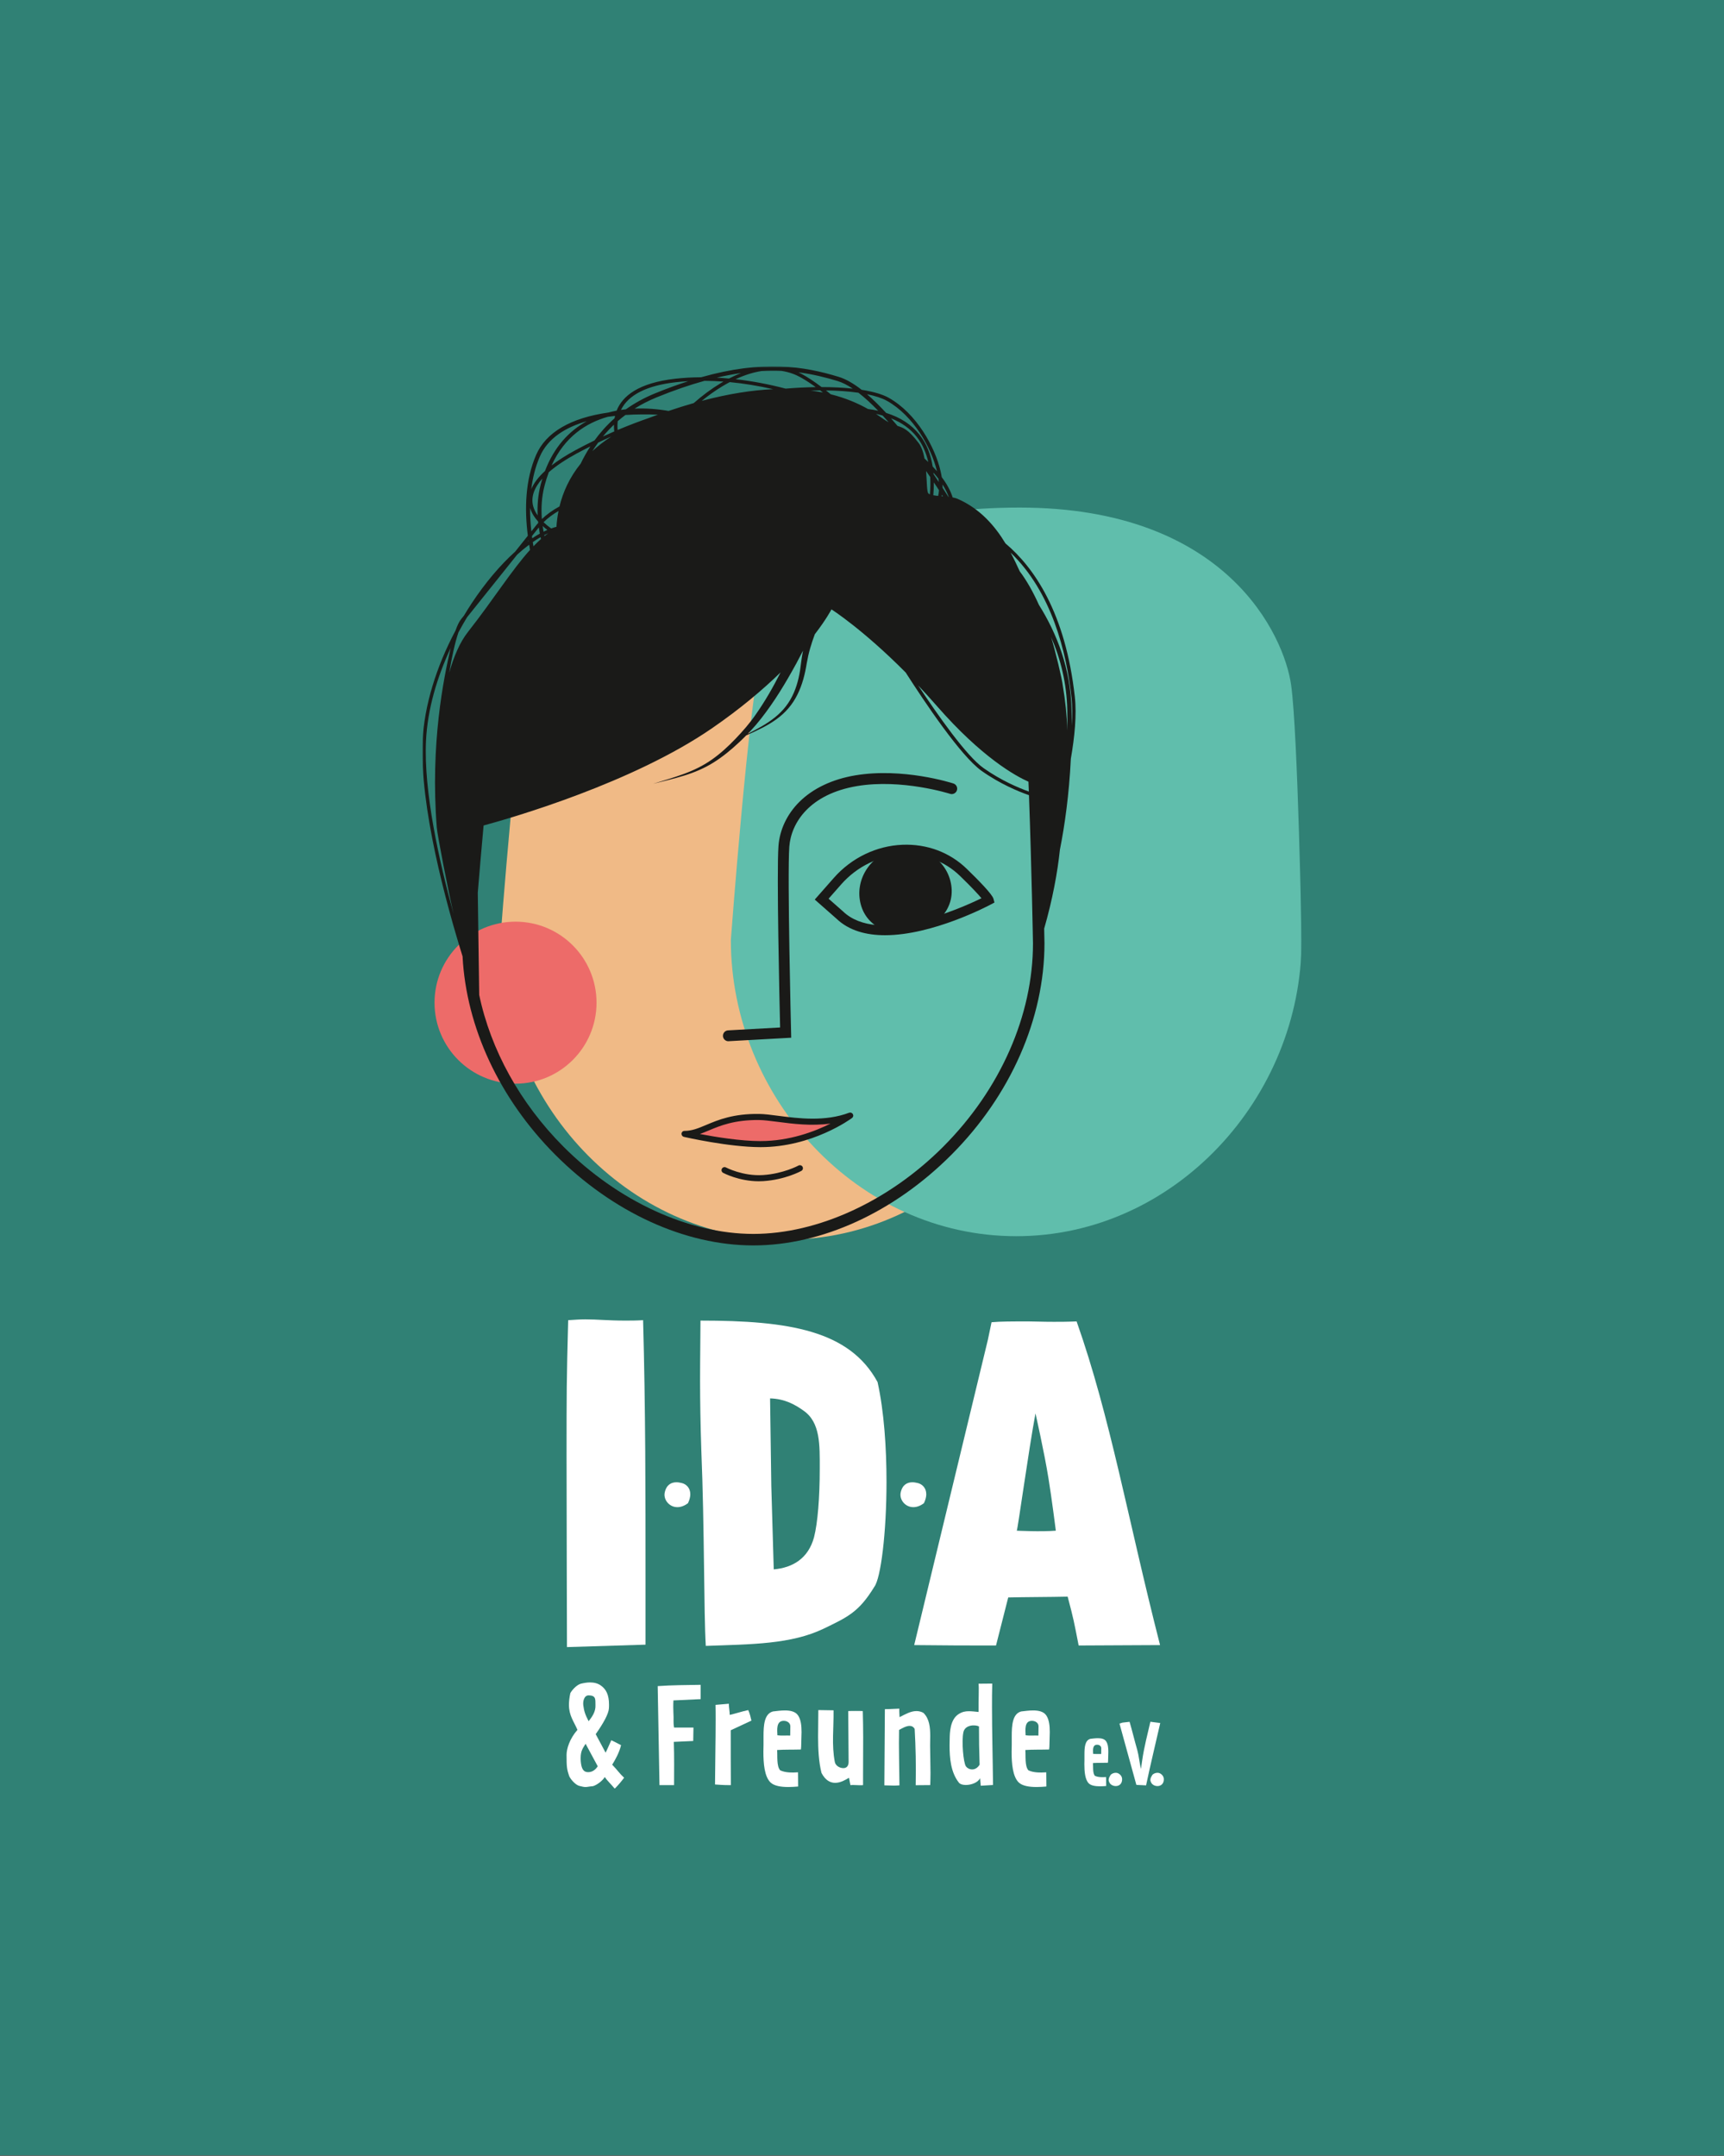 <?xml version="1.0" encoding="UTF-8"?>
<svg xmlns="http://www.w3.org/2000/svg" width="1662" height="2078" viewBox="0 0 1662 2078" fill="none">
  <rect x="0" y="0" width="1662" height="2078" fill="#333333" stroke="none"/>
  <path d="M1662 0H0V2077.5H1662V0Z" fill="#308175"></path>
  <mask id="mask0_3071_3139" style="mask-type:luminance" maskUnits="userSpaceOnUse" x="407" y="353" width="848" height="1372">
    <path d="M1254.81 353.175H407.191V1724.08H1254.81V353.175Z" fill="white"></path>
  </mask>
  <g mask="url(#mask0_3071_3139)">
    <mask id="mask1_3071_3139" style="mask-type:luminance" maskUnits="userSpaceOnUse" x="407" y="353" width="848" height="1372">
      <path d="M1254.81 353.175H407.191V1724.08H1254.81V353.175Z" fill="white"></path>
    </mask>
    <g mask="url(#mask1_3071_3139)">
      <path d="M757.188 1194.93C604.371 1194.93 482.078 1061.28 482.078 909.356C482.078 909.356 499.255 678.611 511.812 632.114C524.369 585.617 560.362 492.604 760.465 492.604C960.569 492.604 1015.63 616.556 1022.21 663.684C1028.76 710.813 1032.32 909.356 1032.32 909.356C1032.32 1061.3 910.005 1194.93 757.208 1194.93" fill="#F0BA86"></path>
      <path d="M979.681 1191.57C826.864 1191.57 704.571 1057.93 704.571 906.001C704.571 906.001 721.748 675.255 734.305 628.758C746.862 582.262 782.855 489.249 982.959 489.249C1183.06 489.249 1238.13 613.2 1244.7 660.329C1251.26 707.457 1254.81 906.001 1254.81 906.001C1254.81 1057.95 1132.5 1191.57 979.701 1191.57" fill="#60BEAC"></path>
      <path d="M575.072 966.476C575.072 1009.6 540.106 1044.56 496.986 1044.56C453.865 1044.56 418.899 1009.6 418.899 966.476C418.899 923.355 453.865 888.389 496.986 888.389C540.106 888.389 575.072 923.355 575.072 966.476Z" fill="#ED6B69"></path>
      <path d="M787.041 1091.12C799.203 1085.97 817.051 1077.26 817.051 1077.26C786.903 1086.22 750.554 1077.87 731.679 1077.61C686.466 1077.02 679.003 1090.66 659.871 1093.01C659.871 1093.01 717.562 1103.52 730.81 1102.91C744.039 1102.29 759.34 1102.85 787.06 1091.12" fill="#ED6B69"></path>
      <path d="M769.687 1123.52C769.549 1123.6 755.057 1131.38 735.511 1132.64C716.201 1133.88 700.051 1125.43 699.893 1125.33C698.471 1124.56 696.675 1125.12 695.924 1126.54C695.154 1127.96 695.707 1129.76 697.129 1130.51C697.8 1130.86 712.549 1138.62 731.522 1138.62C732.964 1138.62 734.425 1138.58 735.906 1138.48C756.735 1137.14 771.879 1129.01 772.511 1128.65C773.932 1127.88 774.465 1126.08 773.695 1124.66C772.925 1123.24 771.128 1122.71 769.707 1123.48" fill="#1A1A18"></path>
      <path d="M822.502 1075.05C822.502 1074.85 822.462 1074.65 822.403 1074.45C822.403 1074.39 822.403 1074.34 822.383 1074.28C822.324 1074.14 822.225 1074.06 822.166 1073.92C822.107 1073.8 822.087 1073.66 821.988 1073.57C821.949 1073.51 821.889 1073.49 821.85 1073.45C821.712 1073.29 821.554 1073.15 821.396 1073.03C821.258 1072.93 821.119 1072.81 820.981 1072.74C820.804 1072.64 820.626 1072.6 820.428 1072.54C820.251 1072.48 820.093 1072.44 819.915 1072.42C819.737 1072.42 819.56 1072.42 819.362 1072.44C819.165 1072.44 818.967 1072.48 818.77 1072.54C818.711 1072.54 818.651 1072.54 818.592 1072.56C795.275 1081.36 769.45 1078.01 750.575 1075.56C743.309 1074.61 737.011 1073.8 731.818 1073.72C706.823 1073.41 692.43 1079.43 680.899 1084.29C673.239 1087.5 667.197 1090.05 659.951 1090.07C659.951 1090.07 659.951 1090.07 659.931 1090.07C659.931 1090.07 659.892 1090.07 659.872 1090.07C659.477 1090.07 659.102 1090.15 658.747 1090.29C658.747 1090.29 658.727 1090.29 658.707 1090.29C658.372 1090.43 658.075 1090.62 657.819 1090.88C657.819 1090.88 657.799 1090.92 657.779 1090.94C657.542 1091.2 657.345 1091.47 657.187 1091.81C657.187 1091.83 657.187 1091.87 657.167 1091.89C657.108 1092.03 657.049 1092.16 657.029 1092.3C657.009 1092.42 657.029 1092.52 657.029 1092.64C657.029 1092.76 656.97 1092.85 656.97 1092.95C656.97 1093.03 657.009 1093.11 657.029 1093.21C657.029 1093.41 657.088 1093.61 657.147 1093.78C657.207 1093.96 657.266 1094.14 657.345 1094.3C657.424 1094.47 657.542 1094.61 657.661 1094.75C657.779 1094.91 657.898 1095.03 658.036 1095.16C658.174 1095.28 658.332 1095.38 658.49 1095.48C658.668 1095.58 658.845 1095.66 659.023 1095.72C659.102 1095.74 659.161 1095.8 659.26 1095.82C660.997 1096.21 702.361 1105.65 733.003 1105.73H733.299C782.797 1105.73 819.876 1078.78 821.435 1077.61C821.495 1077.57 821.514 1077.51 821.554 1077.47C821.712 1077.34 821.83 1077.2 821.949 1077.04C822.067 1076.9 822.186 1076.76 822.265 1076.61C822.344 1076.45 822.403 1076.27 822.442 1076.07C822.502 1075.89 822.541 1075.72 822.581 1075.54C822.581 1075.36 822.581 1075.18 822.561 1075.01M733.22 1099.9H732.944C713.792 1099.86 689.744 1095.93 674.739 1093.07C677.484 1092.08 680.248 1090.92 683.17 1089.7C694.187 1085.06 707.968 1079.37 731.72 1079.59C736.596 1079.65 742.717 1080.46 749.805 1081.36C764.099 1083.22 782.244 1085.57 800.665 1083C785.383 1090.66 761.197 1099.88 733.22 1099.88" fill="#1A1A18"></path>
      <path d="M702.143 1003.61C702.143 1003.61 702.341 1003.61 702.44 1003.61L762.757 1000.26L762.638 995.183C762.599 993.662 758.907 843.392 760.921 816.146C762.638 792.927 780.684 765.365 826.194 757.705C869.393 750.439 915.455 765.029 915.909 765.168C918.654 766.056 921.615 764.536 922.504 761.791C923.392 759.047 921.872 756.085 919.128 755.197C917.153 754.565 870.242 739.659 824.456 747.379C802.402 751.09 783.804 759.896 770.714 772.848C758.828 784.596 751.641 799.699 750.476 815.396C748.62 840.589 751.404 963.316 752.056 990.385L701.887 993.169C699.004 993.327 696.793 995.795 696.951 998.697C697.109 1001.48 699.419 1003.65 702.183 1003.65" fill="#1A1A18"></path>
      <path d="M1021.91 818.398C1026.36 795.89 1030.62 766.531 1032.34 731.289C1035.97 710.498 1038.08 689.096 1036.19 671.86C1027.2 590.239 996.602 546.763 969.316 523.801C959.365 507.335 945.09 490.336 922.938 480.74C921.714 480.207 920.134 479.812 918.397 479.496C916.423 473.159 912.869 466.584 907.873 459.91C907.597 458.134 907.242 456.297 906.807 454.422C901.417 430.749 883.45 398.428 856.737 383.423C850.893 380.126 841.989 377.52 830.656 375.723C823.074 369.82 815.65 365.437 808.7 363.304C775.215 353.057 735.866 346.66 675.884 363.64C667.454 363.679 659.24 364.133 651.264 365.022C615.369 369.03 599.989 381.844 594.461 395.802C591.795 396.316 589.169 396.948 586.563 397.639C550.195 402.772 526.286 416.711 516.809 438.567C506.325 462.754 505.574 490.652 508.852 516.397C504.765 521.531 500.678 526.664 496.63 531.738C482.296 544.631 467.706 561.808 454.497 581.848C451.99 585.659 449.581 589.528 447.251 593.418C446.205 594.721 445.277 595.886 444.507 596.834C442.631 599.183 440.834 602.954 439.176 607.693C420.301 643.152 408.948 680.705 407.408 713.993C404.447 777.45 430.114 870.996 445.928 921.836C449.443 990.149 481.546 1059.17 535.249 1113.01C590.69 1168.59 660.306 1200.46 726.25 1200.46C792.195 1200.46 861.811 1168.59 917.252 1113.01C974.232 1055.9 1006.91 981.64 1006.91 909.22C1006.89 908.035 1006.79 902.981 1006.63 895.083C1014.67 866.988 1019.43 841.538 1021.87 818.359M450.252 594.978C459.433 583.566 478.308 560.011 498.565 534.621C502.455 531.087 506.325 527.888 510.115 525.045C510.392 526.723 510.668 528.402 510.984 530.04C493.195 549.666 475.524 578.097 451.16 609.094C443.283 619.124 437.399 632.905 433.016 648.661C435.444 634.327 438.485 619.657 441.96 609.549C444.625 604.573 447.389 599.696 450.252 594.958M796.242 376.315C807.97 376.473 818.513 377.263 827.576 378.566C833.834 383.384 840.231 389.326 846.628 395.96C843.469 395.25 840.172 394.677 836.737 394.223C826.569 388.497 814.762 383.522 800.882 380.047C799.322 378.764 797.762 377.52 796.262 376.315M905.208 472.487C905.09 474.462 904.813 476.318 904.418 477.996C902.72 477.838 901.141 477.64 899.739 477.384C900.094 473.415 900.292 469.249 900.272 464.985C902.029 467.63 903.688 470.138 905.208 472.468M676.496 386.404C682.873 381.232 689.468 376.513 696.24 372.426C698.708 370.925 701.136 369.563 703.506 368.319C717.168 369.622 731.167 371.912 745.264 375.131C725.263 376.039 702.499 379.514 676.496 386.404ZM602.911 400.008C613.612 399.297 624.274 399.297 634.244 399.692C631.855 400.561 629.427 401.469 626.998 402.377C616.475 406.03 605.912 410.038 595.428 414.46C595.152 411.499 595.211 408.675 595.527 405.97C597.857 403.917 600.344 401.943 602.931 400.008M592.072 414.895C592.092 415.211 592.131 415.526 592.17 415.862C588.498 417.442 584.846 419.08 581.213 420.759C584.431 416.849 587.985 413.039 591.874 409.347C591.835 411.222 591.914 413.078 592.072 414.895ZM589.248 420.818C582.397 425.26 576.336 429.959 571.045 434.875C572.762 432.111 574.658 429.347 576.672 426.603C580.838 424.609 585.043 422.674 589.248 420.818ZM536.434 507.809C535.782 507.987 535.131 508.145 534.479 508.322C533.453 508.618 532.386 508.993 531.34 509.369C528.596 507.414 526.128 505.4 524.015 503.367C528.161 499.28 533.058 495.686 538.428 492.527C537.401 497.7 536.75 502.814 536.434 507.809ZM523.146 507.059C524.548 508.322 526.068 509.566 527.687 510.81C526.463 511.323 525.259 511.876 524.015 512.488C523.679 510.711 523.403 508.895 523.146 507.059ZM528.497 514.008C527.273 514.877 526.068 515.785 524.884 516.733C524.824 516.437 524.745 516.121 524.686 515.825C525.97 515.173 527.233 514.561 528.497 514.008ZM1028.98 704.18C1028.55 689.945 1027.01 675.355 1024.58 660.981C1024.18 655.848 1017.27 626.647 1013.27 613.971C1022.43 635.018 1028.39 658.612 1028.9 684.693C1029.02 691.347 1029.04 697.823 1028.98 704.18ZM907.814 478.312C907.913 477.858 907.992 477.364 908.071 476.91C908.407 477.423 908.722 477.937 909.038 478.43C908.624 478.391 908.229 478.371 907.814 478.331M896.462 476.515C895.83 476.258 895.316 475.962 894.981 475.607C893.421 473.909 893.599 464.531 892.789 454.027C894.171 456.001 895.494 457.936 896.777 459.831C897.074 465.557 896.916 471.204 896.462 476.515ZM891.289 442.003C890.183 436.099 888.406 430.63 885.484 426.84C875.494 413.868 871.012 412.407 865.247 410.531C863.193 408.063 861.1 405.635 858.988 403.246C869.334 407.372 877.626 413.295 883.747 421.055C889.472 428.32 892.927 436.692 894.862 445.34C893.697 444.214 892.513 443.109 891.289 441.983M856.717 407.017C854.861 406.01 852.788 404.727 850.419 403.009C848.543 401.647 846.569 400.304 844.535 398.981C846.727 399.435 848.84 399.968 850.913 400.541C852.848 402.654 854.802 404.825 856.717 407.017ZM781.494 376.434C784.593 376.355 787.654 376.296 790.635 376.276C791.504 376.947 792.412 377.658 793.3 378.349C789.51 377.599 785.581 376.947 781.513 376.414M757.327 374.578C741.098 370.333 724.928 367.273 709.152 365.515C718.333 361.251 726.665 358.783 734.187 357.638C740.881 357.282 747.258 357.243 753.359 357.5C760.763 358.605 766.942 360.994 771.878 363.758C776.439 366.305 781.296 369.464 786.37 373.137C777.229 373.275 767.515 373.749 757.307 374.598M702.815 364.864C698.846 364.509 694.897 364.232 690.988 364.035C699.201 362.1 707 360.639 714.424 359.573C710.692 361.034 706.823 362.771 702.795 364.844M679.122 367.075C685.144 367.115 691.245 367.332 697.425 367.806C696.457 368.359 695.47 368.931 694.483 369.543C685.578 374.913 676.99 381.35 668.796 388.537C660.997 390.748 652.902 393.275 644.511 396.118C633.711 394.203 622.675 393.374 611.796 393.868C618.173 389.86 625.182 386.207 632.922 383.048C649.645 376.217 664.966 371.004 679.122 367.095M592.921 400.896C592.743 401.666 592.585 402.436 592.447 403.187C584.826 409.919 578.468 417.185 573.078 424.569C566.958 427.531 560.877 430.63 554.855 433.888C545.773 438.804 538.092 443.721 531.755 448.637C544.312 420.976 565.062 407.649 585.912 401.765C588.222 401.429 590.551 401.133 592.901 400.877M556.474 436.869C560.659 434.599 564.904 432.427 569.129 430.295C565.516 435.863 562.417 441.43 559.791 446.899C549.07 460.167 542.732 474.304 539.376 488.144C532.702 491.797 527.036 495.864 522.376 500.326C521.567 489.98 522.139 479.082 524.982 468.065C526.167 463.484 527.549 459.219 529.05 455.192C535.94 449.13 545.062 443.03 556.454 436.85M521.231 467.117C518.625 477.226 517.875 487.236 518.309 496.812C516.256 493.87 514.775 490.888 513.985 487.848C511.734 479.2 514.755 470.315 522.89 461.253C522.297 463.168 521.744 465.103 521.231 467.097M520.422 514.324C518.013 515.667 515.565 517.207 513.077 518.865C512.978 518.155 512.88 517.464 512.801 516.753C515.012 513.969 517.243 511.185 519.434 508.401C519.731 510.395 520.047 512.37 520.422 514.305M521.132 517.74C521.271 518.352 521.409 518.944 521.547 519.556C519.099 521.708 516.69 524.038 514.281 526.546C514.044 525.223 513.827 523.88 513.63 522.538C516.177 520.761 518.684 519.162 521.132 517.74ZM767.377 640.092C769.687 635.808 771.918 631.504 774.129 627.199C773.379 631.03 772.727 634.9 772.273 638.789C771.72 643.804 770.97 648.76 769.845 653.617C767.614 663.331 763.843 672.768 757.722 680.666C751.68 688.622 743.428 694.782 734.661 699.916C730.16 702.542 725.54 704.97 720.88 707.339C721.788 706.431 722.677 705.503 723.546 704.536C727.139 700.706 730.515 696.717 733.733 692.611C746.646 676.164 757.406 658.296 767.357 640.072M903.096 680.429C946.591 730.163 978.991 747.972 991.469 753.481C991.587 756.62 991.725 759.799 991.844 762.977C981.913 759.424 965.15 752.355 948.17 740.371C931.724 728.761 903.925 689.155 885.089 660.606C890.933 666.786 896.935 673.38 903.096 680.409M1032.95 672.235C1033.86 680.468 1033.82 689.708 1033.13 699.383C1033.13 694.545 1033.13 689.649 1033.01 684.634C1032.24 644.574 1018.81 610.477 1001.56 583.033C995.911 570.436 989.652 559.419 983.097 550.732C980.61 545.401 977.766 539.221 974.311 532.726C1013.8 570.653 1028.09 628.226 1032.93 672.255M914.626 478.963C914.507 478.963 914.389 478.943 914.27 478.924C912.671 476.377 910.796 473.435 908.663 470.157C908.663 469.131 908.663 468.084 908.604 467.018C911.23 471.085 913.224 475.093 914.606 478.963M905.05 464.629C903.451 462.201 901.753 459.654 899.956 457.008C899.917 456.534 899.917 456.08 899.877 455.606C901.595 457.561 903.214 459.516 904.695 461.45C904.853 462.536 904.971 463.583 905.07 464.629M855.098 386.385C880.568 400.699 897.824 431.381 903.293 454.244C901.97 452.724 900.588 451.184 899.127 449.644C897.409 438.824 893.618 428.103 886.412 418.982C878.771 409.287 868.011 402.298 854.269 398.014C848.168 391.38 841.969 385.259 835.828 379.988C843.963 381.646 850.478 383.798 855.079 386.385M822.087 374.617C813.163 373.63 803.074 373.097 792.037 373.097C785.344 368.043 779.164 363.956 773.537 360.816C772.352 360.145 771.089 359.513 769.766 358.901C783.488 360.658 795.867 363.739 807.516 367.292C812.156 368.714 817.052 371.241 822.107 374.617M651.659 368.418C655.548 367.983 659.497 367.668 663.505 367.431C653.376 370.688 642.675 374.578 631.362 379.218C620.799 383.522 611.559 388.734 603.424 394.499C601.825 394.677 600.226 394.894 598.646 395.131C605.655 380.698 623.543 371.557 651.659 368.418ZM520.382 440.167C528.122 422.318 545.22 411.874 565.655 406.03C548.478 415.487 534.144 430.907 525.377 454.007C519 459.851 514.577 465.695 512.149 471.52C513.492 460.7 516.078 450.098 520.382 440.167ZM511.004 489.585C512.346 494.067 514.933 498.45 518.743 502.695C518.783 503.13 518.822 503.584 518.882 504.018C518.27 504.709 517.677 505.4 517.105 506.091C515.486 508.125 513.867 510.158 512.248 512.212C511.418 504.768 510.964 497.167 511.004 489.585ZM509.484 520.919C509.484 521.057 509.523 521.175 509.543 521.314C509.247 521.531 508.931 521.768 508.635 521.985C508.911 521.629 509.207 521.274 509.484 520.919ZM410.686 714.191C412.088 683.904 421.229 652.985 434.437 624.672C427.784 653.281 414.713 716.876 421.071 797.529C421.683 805.288 432.285 859.919 437.32 880.946C423.203 829.771 408.415 762.977 410.686 714.21M909.413 1105.2C856.836 1157.91 788.364 1189.38 726.27 1189.38C664.176 1189.38 595.705 1157.91 543.127 1105.2C501.29 1063.26 473.076 1011.85 461.98 959.053C461.763 943.929 461.171 903.059 460.598 860.452C462.138 841.755 464.053 819.247 466.205 795.693C495.189 787.815 609.999 754.527 686.309 702.028C714.088 682.916 735.787 664.436 752.529 648.108C745.382 662.185 737.583 675.907 728.541 688.741C722.776 697.112 716.122 704.713 709.054 712.117C702.005 719.482 694.502 726.392 686.19 732.217C677.898 738.061 668.658 742.543 659.043 746.057C649.408 749.591 639.516 752.454 629.664 755.494C639.654 752.967 649.664 750.638 659.556 747.597C669.428 744.556 679.122 740.489 687.967 734.922C696.812 729.374 704.907 722.68 712.469 715.573C714.404 713.815 716.24 711.979 718.077 710.143C718.511 709.709 718.945 709.274 719.38 708.84C724.77 706.451 730.14 704.003 735.412 701.278C744.494 696.54 753.339 690.695 760.131 682.62C767.021 674.644 771.523 664.831 774.386 654.782C775.827 649.747 776.874 644.613 777.703 639.5C778.552 634.584 779.638 629.687 781.02 624.87C782.343 620.309 783.843 615.807 785.502 611.365C796.953 596.478 801.553 587.376 801.553 587.376C801.553 587.376 831.564 606.39 873.124 648.246C890.815 675.888 926.176 728.821 946.295 743.036C964.242 755.731 982.011 762.997 991.962 766.472C994.47 834.331 995.812 908.193 995.832 909.338C995.832 978.737 964.341 1050.13 909.413 1105.18" fill="#1A1A18"></path>
      <path d="M957.747 866.336C956.621 862.012 943.037 848.172 931.843 837.332C915.515 821.518 893.54 813.324 869.966 814.272C844.95 815.259 820.883 826.888 803.903 846.138L785.462 867.086L806.253 885.389C818.513 897.176 835.296 901.46 853.203 901.46C899.108 901.46 952.317 873.345 955.417 871.687L958.694 869.929L957.747 866.336ZM812.65 878.459L798.789 866.257L810.991 852.397C826.253 835.062 847.892 824.598 870.341 823.709C891.328 822.88 910.835 830.126 925.288 844.124C937.272 855.734 943.255 862.289 946.177 865.803C925.88 875.714 846.648 911.154 812.65 878.459Z" fill="#1A1A18"></path>
      <path d="M862.008 818.891C885.859 812.573 910.084 825.979 916.126 848.803C919.463 861.419 916.521 873.068 909.196 882.051C899.857 886.335 887.517 890.877 874.25 892.693C863.825 894.115 856.145 895.102 850.616 895.773C840.606 891.39 832.847 883.255 829.787 871.666C823.745 848.822 838.178 825.209 862.008 818.891Z" fill="#1A1A18"></path>
      <path d="M1015.91 1274.1C1021.79 1274.1 1028.86 1274.1 1037.89 1273.71C1070.46 1365.93 1086.93 1462.87 1118.34 1585.7L1039.86 1586.09C1035.16 1562.16 1035.16 1561.37 1029.26 1539.01C1013.17 1539.4 986.867 1539.4 971.961 1539.79L960.193 1586.09C928.406 1586.09 917.803 1586.09 881.317 1585.7L952.355 1291.38L955.889 1274.5C964.517 1273.71 975.514 1273.71 991.606 1273.71C997.489 1273.71 1004.16 1274.1 1015.93 1274.1M1017.86 1475.41C1017.86 1475.41 1013.94 1444.41 1010.8 1425.18C1006.87 1400.46 998.239 1362.4 998.239 1362.4C991.566 1398.11 980.964 1475.41 980.194 1475.41C979.424 1475.41 1004.12 1476.6 1017.86 1475.41Z" fill="white"></path>
      <path d="M547.746 1272.52C554.025 1272.13 559.119 1271.73 564.232 1271.73C576 1271.73 586.207 1272.92 602.693 1272.92C607.787 1272.92 613.296 1272.92 619.969 1272.52C622.319 1358.86 622.319 1438.13 622.319 1521.71V1585.29L546.581 1587.63C546.581 1587.63 546.187 1443.23 546.187 1404.37C546.187 1341.59 546.187 1330.99 547.746 1272.52Z" fill="white"></path>
      <path d="M854.624 1428.32C854.624 1477.37 849.135 1521.34 842.857 1529.57C827.95 1553.89 817.348 1558.61 793.813 1569.98C762.421 1584.89 725.144 1584.89 680.405 1586.47C678.45 1554.29 679.22 1473.46 676.081 1397.32C675.291 1373.77 674.896 1351.03 674.896 1330.61C674.896 1306.29 675.291 1285.87 675.291 1272.92C760.446 1272.92 818.927 1282.34 845.996 1332.17C852.275 1360.42 854.624 1395.74 854.624 1428.32ZM743.565 1432.25L745.915 1512.71C764.356 1511.13 779.262 1502.1 784.771 1481.71C788.305 1467.97 790.259 1443.25 790.259 1415.78C790.259 1393.02 791.049 1371.05 774.563 1359.67C766.31 1353.79 756.517 1348.3 742.381 1347.91L743.565 1432.27V1432.25Z" fill="white"></path>
      <path d="M665.498 1440.25C665.498 1442.7 664.787 1445.64 663.267 1448.88C659.713 1451.62 656.159 1452.75 653 1452.75C645.892 1452.75 640.601 1446.86 640.601 1440.76C640.601 1439.95 640.7 1439.14 640.897 1438.31C642.635 1430.89 647.393 1428.76 652.171 1428.76C654.007 1428.76 655.824 1429.17 657.561 1429.57C661.727 1430.69 665.478 1434.35 665.478 1440.23" fill="white"></path>
      <path d="M892.966 1440.25C892.966 1442.7 892.255 1445.64 890.735 1448.88C887.181 1451.62 883.627 1452.75 880.468 1452.75C873.361 1452.75 868.069 1446.86 868.069 1440.76C868.069 1439.95 868.168 1439.14 868.365 1438.31C870.103 1430.89 874.861 1428.76 879.639 1428.76C881.475 1428.76 883.292 1429.17 885.029 1429.57C889.195 1430.69 892.947 1434.35 892.947 1440.23" fill="white"></path>
      <path d="M592.624 1724.09C588.833 1719.45 584.924 1716.01 583.088 1712.85C580.521 1716.88 575.151 1720.67 571.715 1721.66C567.569 1722.03 566.226 1722.51 564.509 1722.51C563.166 1722.51 561.705 1722.27 558.408 1721.4C555.229 1720.55 550.945 1716.27 548.872 1712.36C546.423 1705.39 546.187 1703.08 546.187 1691.47C546.187 1685.72 549.128 1675.95 556.69 1667.4C552.899 1658.73 548.497 1653.6 548.497 1643.21C548.497 1640.04 548.872 1636.36 549.839 1631.96C552.406 1627.56 556.809 1623.77 559.987 1622.92C563.048 1622.19 565.97 1621.69 568.793 1621.69C572.702 1621.69 576.237 1622.54 579.178 1624.62C584.312 1628.17 587.115 1633.66 587.115 1643.08C587.115 1644.3 587.115 1645.52 586.997 1646.87C586.622 1652 581.864 1660.81 574.282 1671.55L583.818 1689.4C586.01 1685.11 587.115 1682.07 589.307 1677.41C592.367 1678.87 595.664 1680.47 598.725 1682.17C597.007 1689.26 593.236 1696.11 590.176 1700.98C595.072 1706 597.382 1709.65 601.667 1713.56C599.475 1716.5 596.04 1720.77 592.624 1724.07M564.529 1680.83C562.199 1684.74 559.77 1687.3 559.77 1694.51C559.77 1695.5 559.77 1696.7 559.889 1697.92C560.501 1704.52 562.218 1708.19 566.977 1708.19C571.735 1708.19 574.558 1705.01 576.256 1702.56L564.529 1680.81V1680.83ZM567.451 1634.15C563.048 1634.15 561.824 1640.02 562.317 1643.69C563.048 1649.32 564.035 1652.49 567.451 1659.09C570.748 1654.94 574.42 1649.81 574.045 1643.45C573.808 1638.81 575.151 1634.17 567.451 1634.17" fill="white"></path>
      <path d="M649.209 1639.05C648.716 1648.33 649.584 1653.58 649.328 1659.32C649.446 1661.16 649.209 1661.4 649.821 1665.19H668.519L668.282 1678.14L649.584 1678.99C650.078 1694.27 649.821 1706.73 649.821 1720.67H635.764L634.046 1625.23C647.491 1624.24 661.786 1624.24 675.468 1624V1637.8L649.189 1639.03L649.209 1639.05Z" fill="white"></path>
      <path d="M704.453 1667.76C704.334 1687.8 704.571 1704.04 704.571 1720.67H701.886C697.246 1720.67 692.606 1720.29 689.309 1720.06C689.428 1698.3 689.921 1677.77 689.921 1657.86C689.921 1652.97 689.921 1648.09 689.803 1643.33L702.636 1642.23C702.636 1645.64 703.485 1650.28 703.485 1652.99C709.843 1651.53 714.107 1649.93 721.333 1648.35C722.913 1651.76 723.782 1655.79 724.394 1658.5L704.472 1667.78L704.453 1667.76Z" fill="white"></path>
      <path d="M772.155 1686.33C765.067 1686.57 756.024 1686.33 749.173 1686.83C749.667 1692.2 748.443 1702.58 752.233 1706.49C757.485 1708.82 763.724 1708.68 769.332 1708.33L769.45 1722.01C766.508 1722.25 763.211 1722.5 760.032 1722.5C753.063 1722.5 746.35 1721.52 742.796 1718.1C736.932 1712.36 735.945 1699.9 735.945 1688.64C735.945 1686.31 736.063 1684.12 736.063 1682.05V1673.62C736.063 1663.23 736.675 1651.98 745.106 1649.67C748.522 1649.29 752.688 1648.68 756.597 1648.68C761.849 1648.68 766.864 1649.67 769.43 1653.58C772.115 1657.61 772.727 1663.47 772.727 1669.59C772.727 1674.35 772.352 1679.25 772.352 1683.65L772.115 1686.33H772.155ZM755.55 1658.71C747.969 1658.71 749.311 1667.87 749.45 1672.65C752.865 1673.15 757.268 1672.77 761.789 1672.89L761.908 1663.96C761.908 1660.67 758.848 1658.71 755.55 1658.71Z" fill="white"></path>
      <path d="M829.115 1720.79C826.785 1720.79 824.475 1720.55 822.145 1720.55C821.415 1720.55 820.566 1720.67 819.815 1720.67L818.473 1713.58C815.412 1715.42 810.417 1718.48 805.146 1718.48C800.506 1718.48 795.728 1716.15 791.957 1708.94C789.272 1698.18 788.66 1686.1 788.66 1674.11C788.66 1665.31 788.897 1656.4 788.897 1648.33L803.566 1648.56C803.803 1666.41 801.612 1681.79 804.79 1698.3C805.402 1701.71 809.075 1704.16 812.727 1704.28C816.637 1704.52 818.098 1701.48 818.098 1698.42L817.723 1649.29C820.171 1649.17 822.737 1649.17 825.047 1649.17C827.358 1649.17 829.687 1649.17 831.76 1649.29C831.997 1657.96 832.135 1666.27 832.135 1674.47C832.135 1686.43 832.017 1698.3 832.017 1711.01V1720.67C831.03 1720.79 830.062 1720.79 829.075 1720.79" fill="white"></path>
      <path d="M882.759 1720.78C883.134 1700.98 882.759 1684.12 881.772 1666.53C880.547 1664.34 878.83 1663.59 876.875 1663.59C873.459 1663.59 869.432 1666.04 866.727 1667.5C866.352 1684.12 866.964 1702.7 867.102 1720.9C865.266 1721.02 863.568 1721.14 861.969 1721.14C858.79 1721.14 856.105 1720.9 852.551 1720.9L853.044 1647.46C858.415 1647.46 861.969 1647.08 866.983 1646.96C866.865 1650.02 867.102 1652.83 867.22 1655.16C872.117 1652.71 877.724 1649.29 883.47 1649.29C885.661 1649.29 887.991 1649.79 890.182 1651.01C895.928 1656.5 896.777 1664.95 896.777 1673.12C896.777 1676.3 896.658 1679.48 896.658 1682.4C896.658 1690.46 897.034 1699.38 897.034 1708.92C897.034 1712.71 896.915 1716.62 896.797 1720.65L882.739 1720.77L882.759 1720.78Z" fill="white"></path>
      <path d="M945.466 1721.28L944.854 1713.95C942.78 1718.24 936.304 1720.55 931.053 1720.55C928.111 1720.55 925.682 1719.82 924.458 1718.36C916.521 1708.35 915.416 1694.53 915.416 1682.31C915.416 1680.11 915.534 1678.02 915.534 1676.07C915.652 1670.44 915.771 1657.61 924.083 1652.24C927.499 1650.04 930.559 1649.43 934.093 1649.43C936.778 1649.43 939.839 1649.81 943.373 1650.16C943.254 1637.21 943.866 1627.32 943.373 1622.92L956.562 1622.8C956.325 1630.12 956.325 1637.82 956.325 1645.64C956.325 1669.23 957.055 1694.88 957.312 1720.55L945.466 1721.28ZM943.748 1664.08C940.076 1662.25 930.184 1662.36 928.723 1669.83C926.887 1678.49 928.723 1699.03 931.171 1702.58C933.363 1705.76 940.095 1707.83 944.38 1701C943.886 1686.83 943.768 1676.93 943.768 1664.1" fill="white"></path>
      <path d="M1011.45 1686.33C1004.36 1686.57 995.318 1686.33 988.467 1686.83C988.96 1692.2 987.736 1702.58 991.527 1706.49C996.779 1708.82 1003.02 1708.68 1008.63 1708.33L1008.74 1722.01C1005.8 1722.25 1002.5 1722.5 999.326 1722.5C992.356 1722.5 985.643 1721.52 982.089 1718.1C976.225 1712.36 975.238 1699.9 975.238 1688.64C975.238 1686.31 975.357 1684.12 975.357 1682.05V1673.62C975.357 1663.23 975.969 1651.98 984.399 1649.67C987.815 1649.29 991.981 1648.68 995.89 1648.68C1001.14 1648.68 1006.16 1649.67 1008.72 1653.58C1011.41 1657.61 1012.02 1663.47 1012.02 1669.59C1012.02 1674.35 1011.65 1679.25 1011.65 1683.65L1011.41 1686.33H1011.45ZM994.824 1658.71C987.243 1658.71 988.585 1667.87 988.723 1672.65C992.139 1673.15 996.542 1672.77 1001.06 1672.89L1001.18 1663.96C1001.18 1660.67 998.121 1658.71 994.824 1658.71Z" fill="white"></path>
      <path d="M1068.09 1699.11C1063.63 1699.27 1057.97 1699.11 1053.66 1699.4C1053.98 1702.78 1053.21 1709.3 1055.58 1711.76C1058.87 1713.22 1062.78 1713.15 1066.32 1712.91L1066.4 1721.5C1064.56 1721.66 1062.49 1721.81 1060.49 1721.81C1056.11 1721.81 1051.9 1721.2 1049.67 1719.05C1046 1715.44 1045.37 1707.62 1045.37 1700.55C1045.37 1699.09 1045.45 1697.71 1045.45 1696.4V1691.11C1045.45 1684.6 1045.82 1677.53 1051.13 1676.07C1053.29 1675.83 1055.89 1675.46 1058.34 1675.46C1061.64 1675.46 1064.8 1676.07 1066.4 1678.52C1068.09 1681.04 1068.47 1684.73 1068.47 1688.56C1068.47 1691.57 1068.23 1694.63 1068.23 1697.39L1068.07 1699.09L1068.09 1699.11ZM1057.65 1681.75C1052.89 1681.75 1053.74 1687.52 1053.82 1690.5C1055.97 1690.82 1058.74 1690.58 1061.58 1690.66L1061.66 1685.05C1061.66 1682.98 1059.74 1681.75 1057.67 1681.75" fill="white"></path>
      <path d="M1075.62 1721.59C1073.25 1721.59 1070.86 1720.45 1069.71 1718.53C1069.1 1717.47 1068.79 1716.54 1068.79 1715.61C1068.79 1713.85 1069.79 1712.31 1070.86 1710.62C1072 1709.53 1073.84 1708.78 1075.7 1708.78C1076.62 1708.78 1077.53 1709.02 1078.3 1709.47C1080.61 1710.85 1081.76 1712.77 1081.76 1715.08C1081.76 1715.85 1081.68 1716.78 1081.38 1717.61C1080.45 1720.37 1078.08 1721.59 1075.62 1721.59Z" fill="white"></path>
      <path d="M1104.86 1720.91L1095.5 1720.45L1079.23 1661.36L1082.21 1660.43L1088.96 1659.66C1091.49 1668.25 1093.56 1677.07 1096.41 1686.99C1097.87 1692.2 1098.56 1699.72 1099.94 1705.09L1100.95 1697.96C1103.02 1683.16 1106.4 1671.33 1109 1659.6L1118.52 1660.83C1114.53 1678.48 1109.08 1700.81 1104.86 1720.91Z" fill="white"></path>
      <path d="M1115.83 1721.59C1113.46 1721.59 1111.07 1720.45 1109.93 1718.53C1109.32 1717.47 1109 1716.54 1109 1715.61C1109 1713.93 1109.93 1712.47 1110.92 1710.85C1111 1710.77 1111 1710.7 1111.08 1710.62C1112.22 1709.53 1114.06 1708.78 1115.91 1708.78C1116.84 1708.78 1117.75 1709.02 1118.52 1709.47C1120.83 1710.85 1121.97 1712.77 1121.97 1715.08C1121.97 1715.85 1121.89 1716.78 1121.6 1717.61C1120.67 1720.37 1118.3 1721.59 1115.83 1721.59Z" fill="white"></path>
    </g>
  </g>
</svg>
